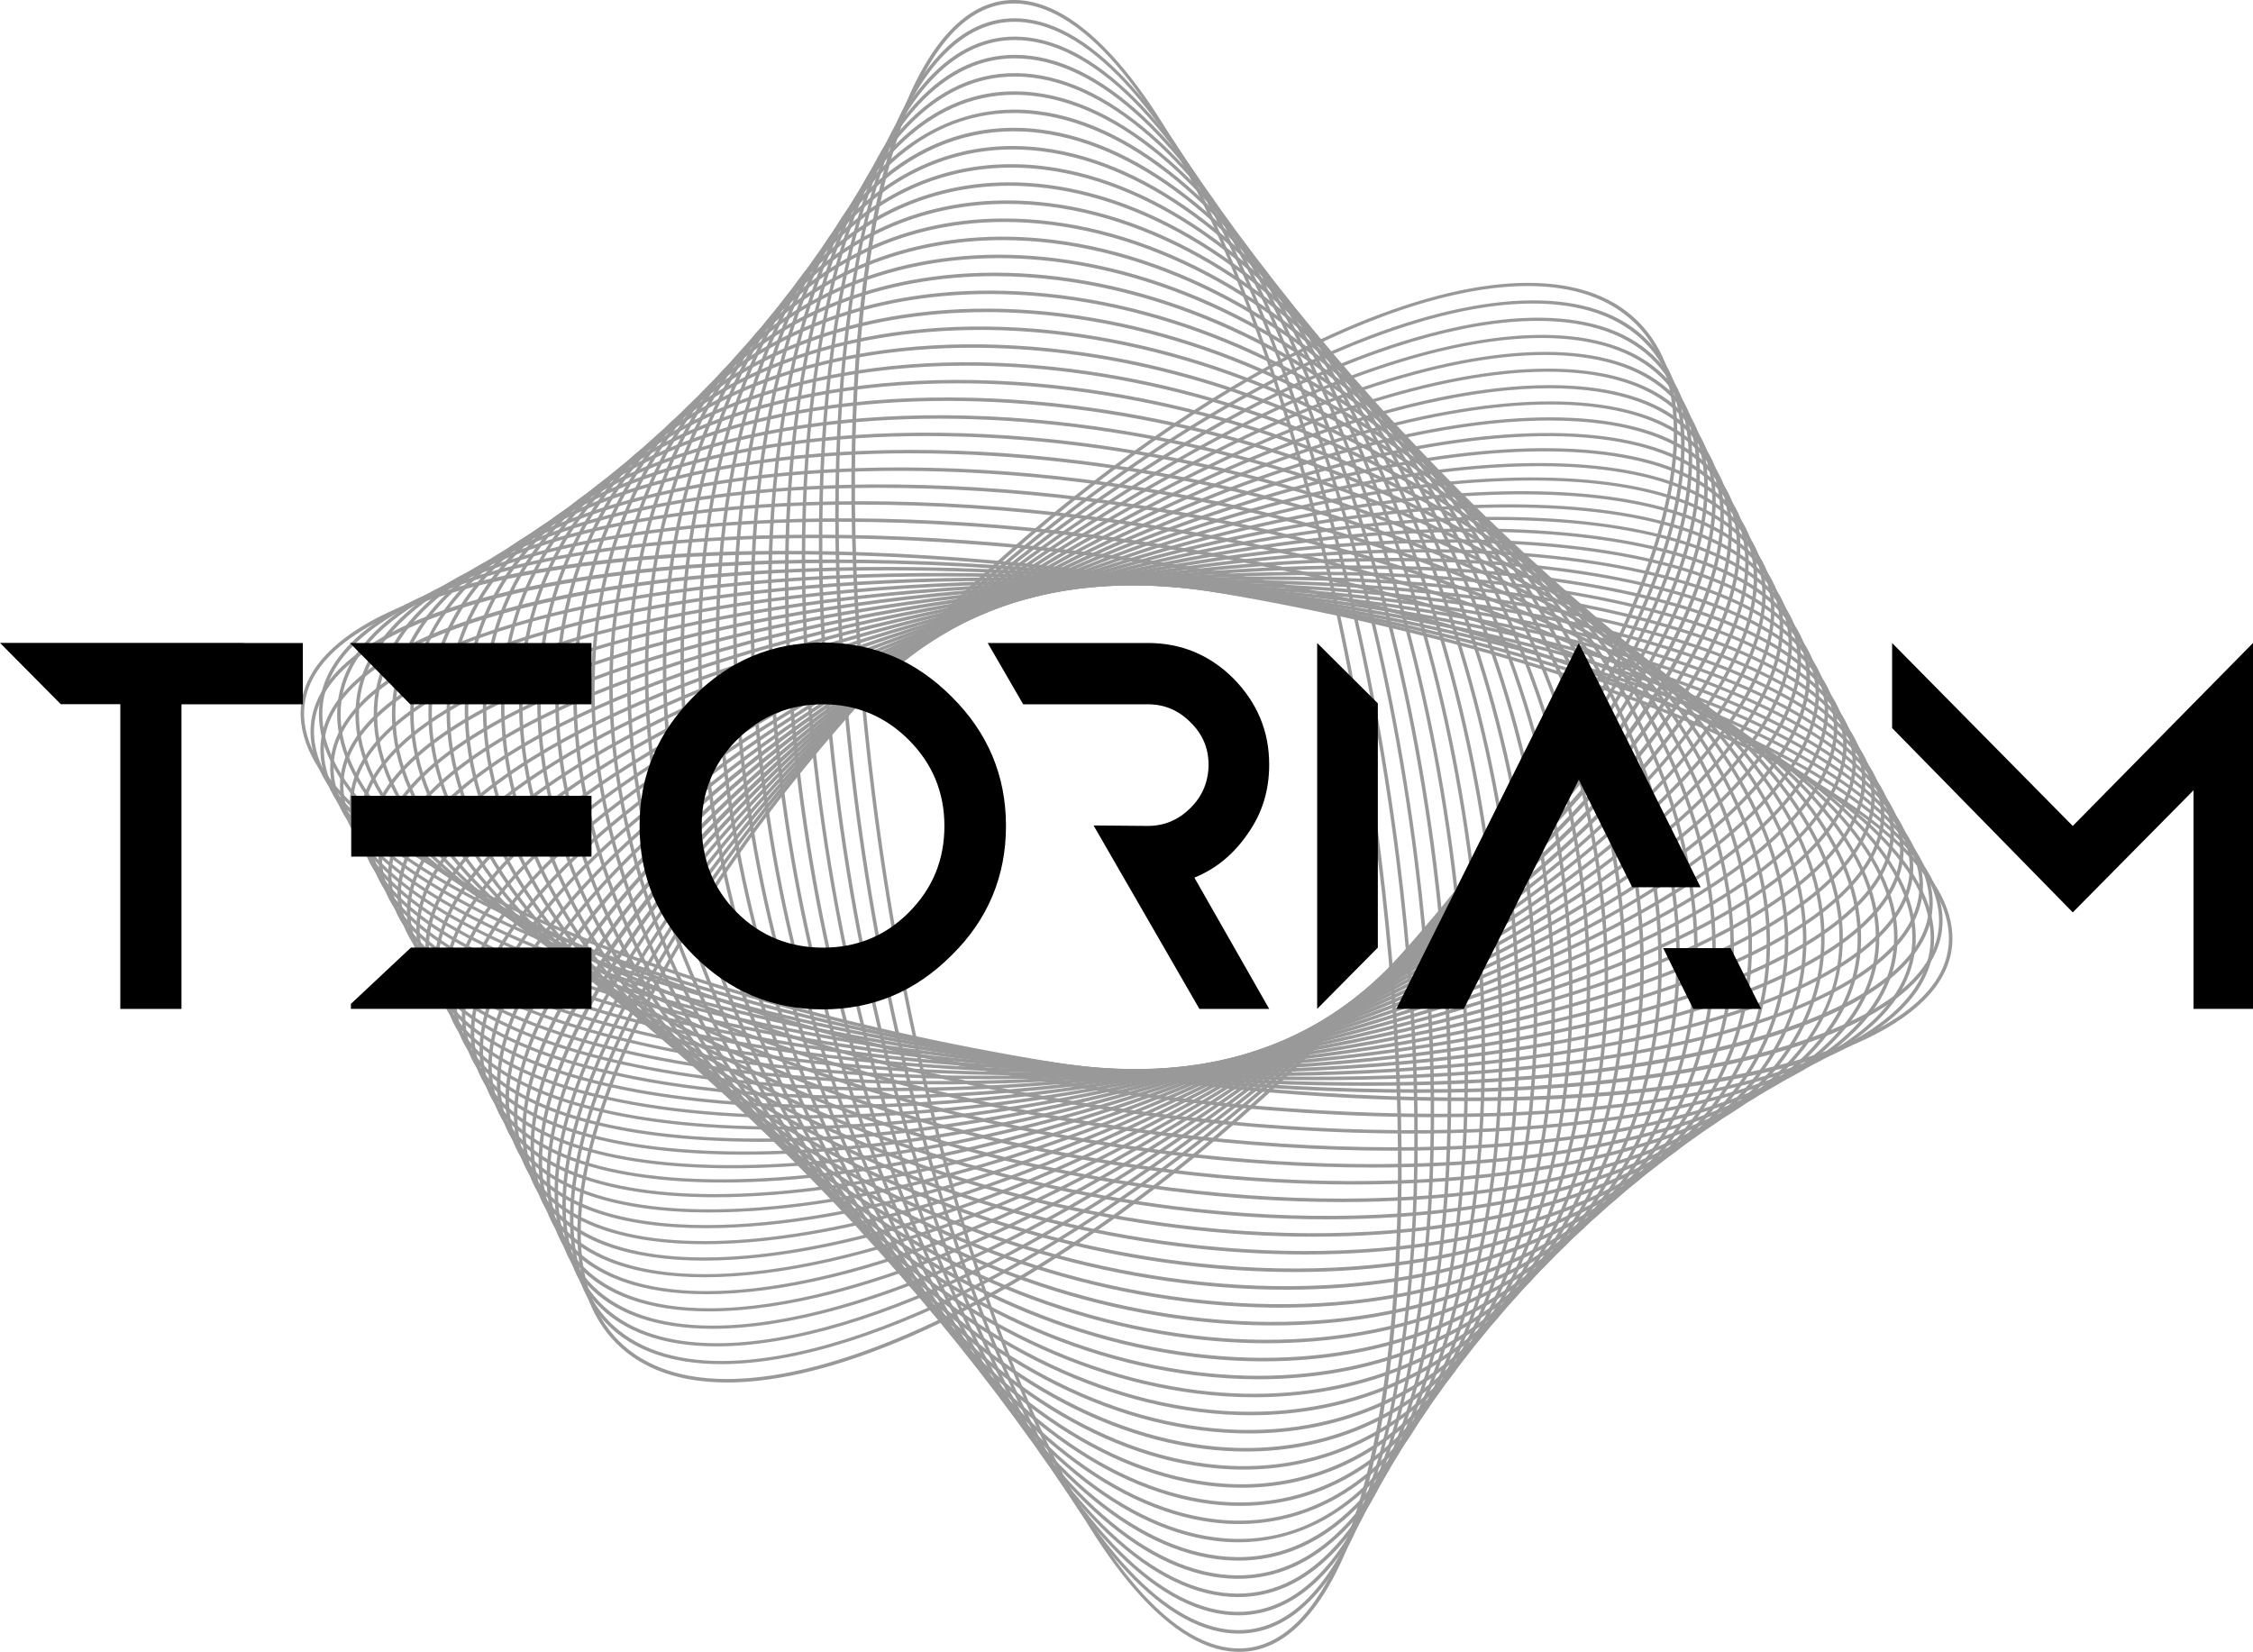 <svg xmlns="http://www.w3.org/2000/svg" id="Capa_2" data-name="Capa 2" viewBox="0 0 633.09 464.16"><defs><style>      .cls-1 {        fill: #000;        stroke-width: 0px;      }      .cls-2 {        opacity: .4;      }    </style></defs><g id="Capa_1-2" data-name="Capa 1"><g><g class="cls-2"><path class="cls-1" d="M204.31,388.45c-13.2,0-23.76-3.66-31.09-10.98-15.26-15.26-14.6-44.55,1.85-82.48,16.39-37.79,46.51-79.69,84.8-117.98l.35.34-.35-.34c79.15-79.16,169.07-118.04,200.46-86.66,15.26,15.26,14.6,44.55-1.85,82.48-16.39,37.79-46.51,79.69-84.8,117.98-38.3,38.3-80.2,68.41-117.98,84.81-19.71,8.55-37.1,12.84-51.39,12.84ZM429.27,80.37c-41.75,0-108.32,36.94-168.71,97.32-38.21,38.21-68.26,80-84.6,117.68-16.28,37.54-17.01,66.44-2.06,81.4,14.96,14.96,43.87,14.22,81.39-2.06,37.68-16.34,79.47-46.39,117.68-84.6,38.21-38.21,68.26-80,84.6-117.68,16.28-37.54,17.01-66.44,2.06-81.4-7.24-7.24-17.65-10.66-30.37-10.66Z"></path><path class="cls-1" d="M202.69,383.3c-13.71,0-24.83-3.68-32.33-11.45-7.07-7.32-10.49-17.7-10.18-30.85,1.02-42.95,40.76-107.53,101.24-164.53l.33.35-.33-.35c80.73-76.09,171.25-112.26,201.76-80.62,7.07,7.32,10.49,17.7,10.18,30.85-1.02,42.95-40.76,107.53-101.24,164.53-60.89,57.39-127.35,92.07-169.43,92.07ZM430.73,85.29c-41.72,0-107.91,34.65-168.65,91.89-60.3,56.83-99.91,121.14-100.93,163.84-.3,12.88,3.03,23.02,9.9,30.15,7.36,7.63,18.28,11.24,31.74,11.24,41.72,0,107.91-34.64,168.65-91.89,60.3-56.83,99.91-121.14,100.93-163.84.3-12.88-3.03-23.02-9.9-30.15-7.36-7.63-18.28-11.24-31.74-11.24Z"></path><path class="cls-1" d="M201.36,378.31c-14.55,0-26.23-3.88-33.86-12.08-6.87-7.38-10.03-17.68-9.41-30.61,2.03-42.29,43.19-104.97,104.87-159.69,82.3-73.02,173.39-106.48,203.06-74.58,6.87,7.38,10.03,17.68,9.41,30.61-2.03,42.29-43.19,104.97-104.87,159.69-61.14,54.25-127.15,86.66-169.2,86.66ZM432.05,90.16c-41.7,0-107.45,32.39-168.45,86.5-61.49,54.56-102.53,116.97-104.54,159.01-.61,12.66,2.47,22.72,9.15,29.9,7.48,8.04,18.96,11.85,33.25,11.85,41.7,0,107.45-32.39,168.45-86.5,61.49-54.56,102.53-116.97,104.54-159.01.61-12.66-2.47-22.72-9.15-29.9-7.48-8.04-18.96-11.85-33.25-11.85Z"></path><path class="cls-1" d="M200.21,373.37c-15.5,0-27.81-4.1-35.57-12.75-6.66-7.43-9.57-17.64-8.64-30.35,3.02-41.63,45.61-102.42,108.5-154.87,83.87-69.95,175.55-100.7,204.37-68.55,6.66,7.43,9.57,17.64,8.64,30.35-3.02,41.63-45.61,102.42-108.5,154.87-61.29,51.11-126.75,81.3-168.8,81.3ZM264.81,175.77l.31.37c-62.7,52.29-105.15,112.81-108.16,154.19-.9,12.44,1.92,22.41,8.4,29.63,28.46,31.77,119.53.98,203.01-68.65,62.7-52.29,105.15-112.81,108.16-154.19.9-12.44-1.92-22.41-8.4-29.63-28.46-31.77-119.54-.98-203.01,68.65l-.31-.37Z"></path><path class="cls-1" d="M199.24,368.48c-16.55,0-29.56-4.33-37.46-13.48-6.45-7.48-9.11-17.6-7.88-30.08,4.01-40.97,48.02-99.87,112.14-150.06,85.45-66.88,177.71-94.92,205.67-62.51,6.45,7.48,9.11,17.6,7.88,30.08-4.01,40.97-48.02,99.87-112.14,150.06-61.32,48-126.16,75.99-168.21,75.99ZM266.34,175.24l.3.38c-63.92,50.03-107.79,108.67-111.78,149.39-1.19,12.2,1.38,22.08,7.65,29.35,7.75,8.98,20.54,13.23,36.8,13.24,41.72,0,106.34-27.98,167.53-75.88,63.92-50.03,107.79-108.67,111.78-149.39,1.19-12.2-1.38-22.08-7.65-29.35-27.63-32.03-119.29-3.92-204.33,62.64l-.3-.38Z"></path><path class="cls-1" d="M198.49,363.65c-17.72,0-31.53-4.59-39.57-14.27-6.24-7.52-8.64-17.54-7.13-29.78,4.97-40.32,50.43-97.34,115.79-145.28,87.02-63.81,179.86-89.14,206.97-56.47,6.24,7.52,8.64,17.54,7.13,29.78-4.97,40.32-50.43,97.34-115.79,145.28-61.22,44.9-125.33,70.75-167.4,70.75ZM267.87,174.71l.29.39c-32.25,23.65-60.23,50-80.92,76.2-20.19,25.57-32.11,49.23-34.48,68.42-1.48,11.96.85,21.73,6.91,29.04,26.78,32.28,119.03,6.88,205.64-56.64,32.25-23.65,60.23-50,80.92-76.2,20.19-25.57,32.11-49.23,34.48-68.42,1.48-11.96-.85-21.73-6.91-29.04-26.78-32.28-119.03-6.88-205.64,56.64l-.29-.39Z"></path><path class="cls-1" d="M198,358.89c-19.05,0-33.75-4.87-41.93-15.13-6.03-7.56-8.17-17.48-6.38-29.47,5.93-39.67,52.81-94.82,119.45-140.51l.28.4-.28-.4c88.59-60.74,182.01-83.37,208.27-50.44,6.03,7.56,8.17,17.48,6.38,29.47-5.93,39.67-52.81,94.82-119.45,140.51-60.98,41.81-124.26,65.56-166.34,65.57ZM435.42,109.1c-41.77,0-104.86,23.75-165.74,65.49-65.4,44.84-113.23,101.04-119.03,139.85-1.75,11.71.33,21.38,6.18,28.72,25.95,32.54,118.78,9.83,206.96-50.63,65.4-44.84,113.23-101.04,119.03-139.85,1.75-11.71-.33-21.38-6.18-28.72-8.03-10.08-22.48-14.86-41.22-14.86Z"></path><path class="cls-1" d="M197.79,354.21c-20.54,0-36.26-5.17-44.59-16.06-5.81-7.6-7.71-17.4-5.64-29.14,3.3-18.74,16.47-41.36,38.07-65.4,22.08-24.56,51.48-48.89,85.04-70.36l.26.41-.26-.41c90.16-57.68,184.17-77.59,209.57-44.4,5.81,7.59,7.71,17.4,5.64,29.14-3.3,18.74-16.47,41.36-38.07,65.4-22.07,24.56-51.48,48.89-85.04,70.36-60.58,38.75-122.91,60.46-164.98,60.46ZM271.2,174.06c-66.65,42.64-115.95,96.93-122.67,135.11-2.02,11.46-.18,21.01,5.46,28.38,25.1,32.8,118.53,12.78,208.27-44.63,66.65-42.64,115.95-96.93,122.67-135.11,2.02-11.46.18-21.01-5.46-28.38-25.1-32.8-118.53-12.78-208.27,44.63h0Z"></path><path class="cls-1" d="M197.93,349.6c-22.23,0-39.09-5.51-47.58-17.08-5.59-7.62-7.25-17.31-4.91-28.79,3.75-18.43,17.49-40.45,39.76-63.67,22.74-23.72,52.84-47.01,87.02-67.36l.25.42-.25-.42c91.72-54.6,186.32-71.81,210.87-38.36,5.59,7.62,7.25,17.31,4.91,28.79-3.75,18.43-17.49,40.45-39.76,63.67-22.75,23.72-52.84,47.01-87.02,67.36-60.01,35.72-121.24,55.44-163.29,55.44ZM435.5,118.15c-41.77,0-102.86,19.72-162.79,55.4-67.93,40.44-118.7,92.83-126.33,130.38-2.27,11.2-.68,20.63,4.75,28.02,24.25,33.06,118.27,15.73,209.58-38.62,67.93-40.44,118.7-92.84,126.33-130.38,2.27-11.2.68-20.63-4.75-28.02-8.34-11.36-24.92-16.77-46.79-16.77Z"></path><path class="cls-1" d="M198.45,345.1c-24.14,0-42.31-5.88-50.96-18.19-5.37-7.65-6.78-17.21-4.2-28.43,4.18-18.13,18.51-39.55,41.44-61.94,23.42-22.87,54.2-45.13,89.03-64.37,93.3-51.54,188.48-66.03,212.17-32.32,5.37,7.65,6.78,17.21,4.2,28.43-4.18,18.13-18.51,39.55-41.44,61.94-23.42,22.87-54.2,45.13-89.03,64.37-59.23,32.72-119.24,50.51-161.21,50.51ZM274,172.6l.24.43c-69.23,38.24-121.47,88.74-129.99,125.67-2.52,10.94-1.16,20.24,4.05,27.65,8.49,12.09,26.38,17.86,50.13,17.87,41.72,0,101.59-17.8,160.77-50.48,69.23-38.24,121.47-88.74,129.99-125.67,2.52-10.94,1.16-20.24-4.05-27.65-23.41-33.32-118.02-18.68-210.9,32.62l-.24-.43Z"></path><path class="cls-1" d="M199.42,340.69c-26.3,0-45.97-6.29-54.79-19.41-5.15-7.67-6.33-17.1-3.49-28.06,9.47-36.57,63.39-85.44,134.17-121.6h0c94.87-48.46,190.63-60.26,213.47-26.29,5.15,7.67,6.33,17.1,3.49,28.06-9.47,36.57-63.39,85.44-134.17,121.6-58.25,29.76-116.85,45.69-158.68,45.69ZM275.53,172.07l.22.43c-70.55,36.04-124.27,84.66-133.67,120.97-2.76,10.67-1.63,19.84,3.36,27.27,22.57,33.58,117.77,21.64,212.22-26.61,70.55-36.04,124.27-84.66,133.67-120.97,2.76-10.67,1.63-19.84-3.36-27.27-22.57-33.57-117.77-21.64-212.22,26.61l-.22-.43Z"></path><path class="cls-1" d="M200.9,336.41c-28.75,0-50.15-6.75-59.13-20.74-4.93-7.68-5.87-16.99-2.81-27.67,10.34-35.97,65.75-82.95,137.88-116.9,96.44-45.4,192.79-54.48,214.76-20.25,4.93,7.68,5.87,16.99,2.81,27.67-10.34,35.97-65.75,82.95-137.88,116.9-57.03,26.85-114.03,40.99-155.63,40.99ZM277.06,171.54l.21.44c-71.89,33.84-127.09,80.57-137.36,116.29-2.99,10.4-2.09,19.44,2.69,26.87,21.73,33.83,117.52,24.59,213.53-20.61,71.89-33.84,127.09-80.57,137.36-116.29,2.99-10.4,2.09-19.44-2.69-26.87-21.72-33.83-117.51-24.59-213.53,20.61l-.21-.44Z"></path><path class="cls-1" d="M202.99,332.27c-31.54,0-54.92-7.27-64.08-22.21-4.71-7.69-5.42-16.86-2.13-27.27,11.2-35.38,68.11-80.47,141.61-112.21,98.01-42.33,194.93-48.7,216.06-14.21,4.71,7.69,5.42,16.86,2.13,27.27-11.2,35.38-68.11,80.47-141.61,112.21-55.54,23.99-110.74,36.43-151.99,36.43ZM430.51,135.02c-41.06,0-96.19,12.45-151.73,36.44-73.25,31.64-129.94,76.49-141.07,111.61-3.21,10.13-2.52,19.03,2.03,26.47,20.88,34.09,117.26,27.54,214.85-14.6,73.25-31.64,129.94-76.49,141.07-111.61,3.21-10.13,2.52-19.03-2.03-26.47-9-14.69-32.03-21.84-63.12-21.84Z"></path><path class="cls-1" d="M205.75,328.27c-34.7,0-60.37-7.85-69.7-23.84-4.49-7.69-4.98-16.73-1.47-26.87,12.06-34.8,70.47-78.01,145.36-107.53l.18.45-.18-.45c99.58-39.26,197.09-42.93,217.36-8.18,4.49,7.69,4.98,16.73,1.47,26.87-12.06,34.79-70.47,78.01-145.35,107.53-53.76,21.2-106.94,32.02-147.66,32.02ZM427.76,138.9c-40.57,0-93.69,10.83-147.46,32.04-74.64,29.42-132.82,72.4-144.79,106.94-3.41,9.86-2.95,18.62,1.39,26.06,20.04,34.35,117.01,30.49,216.16-8.59,74.63-29.43,132.82-72.4,144.79-106.94,3.41-9.86,2.95-18.62-1.39-26.06-9.17-15.72-34.47-23.44-68.7-23.44Z"></path><path class="cls-1" d="M209.31,324.45c-38.3,0-66.61-8.52-76.11-25.64-4.26-7.69-4.54-16.59-.83-26.46,12.9-34.22,72.82-75.56,149.11-102.86h0c101.15-36.19,199.24-37.15,218.66-2.14,4.26,7.69,4.54,16.59.83,26.46-12.9,34.22-72.82,75.56-149.11,102.86-51.67,18.49-102.56,27.78-142.55,27.78ZM281.81,170.41h0c-76.04,27.21-135.73,68.31-148.53,102.28-3.61,9.59-3.35,18.21.77,25.64,19.21,34.61,116.76,33.45,217.48-2.59,76.04-27.21,135.73-68.31,148.53-102.28,3.61-9.59,3.35-18.21-.77-25.64-19.2-34.61-116.77-33.44-217.48,2.59Z"></path><path class="cls-1" d="M213.74,320.83c-42.36,0-73.73-9.27-83.4-27.63-4.05-7.68-4.11-16.45-.2-26.04,13.73-33.67,75.17-73.12,152.89-98.19h0c102.72-33.12,201.39-31.38,219.96,3.89,4.05,7.68,4.11,16.45.2,26.04-13.73,33.67-75.17,73.12-152.89,98.19-49.24,15.88-97.56,23.74-136.56,23.74ZM283.33,169.89c-77.47,24.98-138.67,64.21-152.29,97.62-3.8,9.32-3.75,17.8.16,25.22,18.35,34.87,116.51,36.4,218.8,3.42,77.47-24.98,138.67-64.21,152.29-97.63,3.8-9.32,3.75-17.8-.16-25.22-18.36-34.87-116.51-36.4-218.8-3.42h0Z"></path><path class="cls-1" d="M219.16,317.42c-46.94,0-81.85-10.14-91.68-29.85-3.83-7.67-3.69-16.3.41-25.63,14.54-33.12,77.52-70.7,156.69-93.52h0c104.28-30.05,203.54-25.6,221.26,9.93,3.83,7.67,3.69,16.3-.41,25.63-14.54,33.12-77.51,70.7-156.68,93.52-46.44,13.38-91.89,19.92-129.58,19.92ZM414.42,149.42c-37.62,0-83.08,6.55-129.58,19.95-78.91,22.74-141.63,60.1-156.07,92.97-3.98,9.05-4.12,17.39-.43,24.8,17.52,35.13,116.26,39.35,220.11,9.42,78.91-22.74,141.63-60.1,156.06-92.97,3.98-9.05,4.12-17.39.43-24.8-9.68-19.4-44.13-29.38-90.54-29.38Z"></path><path class="cls-1" d="M225.67,314.26c-52.09,0-91.08-11.15-101.05-32.31-3.61-7.66-3.27-16.14,1-25.21,15.36-32.58,79.86-68.29,160.5-88.85l.12.47-.12-.47c105.86-26.99,205.69-19.82,222.55,15.96,3.61,7.66,3.27,16.14-1,25.21-15.36,32.58-79.86,68.29-160.5,88.85-43.26,11.03-85.51,16.35-121.51,16.35ZM407.93,152.46c-35.95,0-78.24,5.34-121.56,16.38-80.38,20.49-144.62,55.98-159.86,88.32-4.14,8.79-4.48,16.99-1,24.38,16.68,35.38,116.01,42.31,221.43,15.43,80.38-20.49,144.62-55.98,159.86-88.32,4.14-8.79,4.48-16.99,1-24.38-9.82-20.84-48.33-31.81-99.87-31.81Z"></path><path class="cls-1" d="M233.36,311.38c-57.84,0-101.5-12.32-111.6-35.05-3.4-7.65-2.87-15.99,1.57-24.79,16.16-32.06,82.2-65.89,164.33-84.17l.11.48-.11-.48c107.43-23.92,207.84-14.05,223.85,22,3.4,7.65,2.87,15.99-1.57,24.79-16.16,32.06-82.2,65.89-164.33,84.17-39.67,8.83-78.4,13.06-112.26,13.06ZM400.24,155.23c-33.85,0-72.61,4.23-112.36,13.08-81.86,18.22-147.63,51.84-163.67,83.66-4.3,8.53-4.82,16.59-1.55,23.96,15.83,35.64,115.76,45.26,222.75,21.44,81.86-18.22,147.63-51.84,163.67-83.66,4.3-8.53,4.82-16.59,1.55-23.96-9.95-22.4-53.12-34.52-110.38-34.52Z"></path><path class="cls-1" d="M242.3,308.81c-64.18,0-113.19-13.68-123.39-38.1-3.18-7.63-2.47-15.83,2.13-24.38,16.96-31.55,84.54-63.5,168.17-79.5,108.99-20.85,209.99-8.27,225.15,28.03,3.18,7.63,2.47,15.83-2.13,24.38-16.96,31.55-84.54,63.5-168.17,79.5-35.68,6.83-70.52,10.07-101.76,10.07ZM289.3,167.31l.09.48c-83.35,15.94-150.67,47.69-167.5,79-4.45,8.28-5.15,16.2-2.09,23.54,14.98,35.9,115.5,48.21,224.07,27.45,83.36-15.94,150.67-47.69,167.5-79,4.45-8.28,5.15-16.2,2.09-23.54-14.99-35.9-115.5-48.21-224.07-27.45l-.09-.48Z"></path><path class="cls-1" d="M252.51,306.57c-71.11,0-126.2-15.27-136.46-41.48-2.97-7.6-2.08-15.67,2.67-23.97,17.75-31.06,86.89-61.12,172.03-74.82,110.56-17.78,212.14-2.5,226.45,34.06,2.97,7.6,2.08,15.67-2.67,23.97-17.75,31.06-86.89,61.12-172.03,74.82-31.3,5.03-61.9,7.42-89.99,7.42ZM381.07,159.83c-28.12,0-58.77,2.39-90.16,7.44-84.87,13.65-153.73,43.52-171.34,74.34-4.59,8.03-5.47,15.81-2.61,23.13,14.14,36.16,115.25,51.17,225.38,33.46,84.87-13.65,153.73-43.52,171.34-74.34,4.59-8.03,5.47-15.81,2.61-23.13-10.11-25.85-64.68-40.89-135.22-40.89Z"></path><path class="cls-1" d="M263.98,304.7c-78.6,0-140.52-17.13-150.79-45.23-2.77-7.58-1.7-15.51,3.19-23.56,18.54-30.57,89.23-58.76,175.91-70.13l.06.48-.06-.48c112.14-14.71,214.3,3.27,227.74,40.1,2.77,7.58,1.7,15.51-3.19,23.56-18.54,30.57-89.23,58.76-175.91,70.13-26.56,3.48-52.56,5.13-76.96,5.14ZM369.57,161.59c-24.44,0-50.5,1.65-77.14,5.15-86.41,11.34-156.81,39.34-175.21,69.67-4.72,7.79-5.77,15.44-3.11,22.72,13.3,36.42,115,54.12,226.7,39.46,86.41-11.34,156.81-39.34,175.21-69.67,4.72-7.79,5.77-15.44,3.11-22.72-10.13-27.73-71.52-44.61-149.56-44.61Z"></path><path class="cls-1" d="M276.67,303.22c-86.58,0-156.11-19.3-166.33-49.37-2.56-7.55-1.32-15.35,3.7-23.17,19.32-30.1,91.58-56.4,179.81-65.44l.05.49-.05-.49c113.71-11.65,216.44,9.05,229.04,46.13,2.56,7.55,1.32,15.35-3.7,23.17-19.32,30.1-91.58,56.4-179.81,65.44-21.47,2.2-42.55,3.25-62.71,3.25ZM356.83,162.96c-20.21,0-41.34,1.05-62.89,3.26-87.95,9.01-159.92,35.13-179.09,64.99-4.85,7.56-6.06,15.07-3.6,22.33,12.46,36.68,114.74,57.08,228.02,45.47,87.95-9.01,159.92-35.13,179.09-64.99,4.85-7.56,6.06-15.07,3.6-22.33-10.09-29.7-79.1-48.73-165.13-48.73Z"></path><path class="cls-1" d="M290.45,302.16c-94.98,0-172.87-21.81-182.97-53.93-2.37-7.52-.96-15.19,4.19-22.78,20.11-29.65,93.93-54.05,183.71-60.73l.04.49-.04-.49c115.25-8.58,218.59,14.82,230.34,52.16,2.37,7.52.96,15.19-4.19,22.78-20.11,29.65-93.93,54.05-183.71,60.73-16.09,1.2-31.96,1.77-47.37,1.77ZM342.98,163.91c-15.46,0-31.37.58-47.52,1.78-89.5,6.66-163.03,30.9-182.98,60.31-4.97,7.33-6.34,14.71-4.07,21.94,11.62,36.93,114.48,60.03,229.34,51.48,89.5-6.66,163.03-30.9,182.98-60.31,4.97-7.33,6.34-14.71,4.07-21.94-9.98-31.74-87.36-53.26-181.82-53.26Z"></path><path class="cls-1" d="M305.19,301.53c-103.66,0-190.64-24.7-200.56-58.93-2.17-7.49-.6-15.03,4.67-22.4,20.88-29.2,96.29-51.71,187.63-56.02,116.85-5.51,220.74,20.59,231.64,58.19,2.17,7.49.6,15.03-4.67,22.4-20.88,29.2-96.29,51.71-187.63,56.02-10.48.49-20.87.73-31.08.73ZM296.96,164.67l.02.49c-91.07,4.3-166.17,26.65-186.89,55.62-5.09,7.11-6.61,14.37-4.52,21.56,10.77,37.19,114.24,62.98,230.65,57.49,91.07-4.3,166.17-26.65,186.89-55.62,5.09-7.11,6.61-14.37,4.52-21.56-10.77-37.19-114.2-62.98-230.65-57.49l-.02-.49Z"></path><path class="cls-1" d="M320.69,301.36c-112.54,0-209.28-28.01-218.91-64.37-1.98-7.46-.25-14.88,5.14-22.03,21.66-28.76,98.65-49.38,191.57-51.3,118.39-2.44,222.9,26.37,232.93,64.23,1.98,7.46.25,14.88-5.14,22.03-21.66,28.76-98.65,49.38-191.57,51.3-4.69.1-9.38.14-14.02.14ZM298.49,164.14v.49c-92.63,1.91-169.31,22.37-190.8,50.91-5.2,6.9-6.87,14.03-4.97,21.19,9.93,37.45,113.95,65.94,231.97,63.5,92.63-1.91,169.31-22.37,190.81-50.91,5.2-6.9,6.87-14.03,4.97-21.19-9.93-37.45-113.97-65.94-231.97-63.5v-.49Z"></path><path class="cls-1" d="M336.77,301.63c-1.21,0-2.41,0-3.62,0-119.97-.62-225.05-32.14-234.23-70.26-1.79-7.43.09-14.73,5.59-21.67,22.16-27.98,99.02-46.57,191.89-46.57,1.21,0,2.41,0,3.62,0,119.97.62,225.05,32.14,234.23,70.26,1.79,7.43-.09,14.73-5.59,21.67-22.16,27.98-99.02,46.57-191.89,46.57ZM296.39,164.09c-92.6,0-169.14,18.45-191.12,46.2-5.3,6.7-7.12,13.71-5.41,20.84,9.08,37.71,113.74,68.89,233.29,69.51,1.21,0,2.42,0,3.62,0,92.6,0,169.14-18.45,191.12-46.2,5.3-6.7,7.12-13.71,5.41-20.84-9.08-37.71-113.74-68.89-233.29-69.51-1.21,0-2.42,0-3.62,0Z"></path><path class="cls-1" d="M352.97,302.36c-7.03,0-14.15-.11-21.38-.33-121.54-3.69-227.2-37.91-235.53-76.29-1.61-7.4.42-14.58,6.03-21.32,23.22-27.93,103.37-44.74,199.47-41.82,121.54,3.69,227.2,37.91,235.53,76.29,1.61,7.4-.42,14.58-6.03,21.32-21.48,25.83-91.66,42.15-178.09,42.15ZM280.12,163.25c-86.12,0-155.97,16.18-177.28,41.8-5.41,6.5-7.37,13.4-5.83,20.49,8.24,37.97,113.48,71.85,234.6,75.52,95.82,2.91,175.65-13.76,198.69-41.47,5.41-6.5,7.37-13.4,5.83-20.49-8.24-37.97-113.48-71.85-234.6-75.52-7.23-.22-14.38-.33-21.41-.33Z"></path><path class="cls-1" d="M368.83,303.52c-12.57,0-25.53-.35-38.8-1.08-123.11-6.75-229.35-43.68-236.82-82.32-1.43-7.37.75-14.43,6.46-20.99,24.01-27.53,105.77-42.42,203.44-37.06,123.11,6.75,229.34,43.68,236.82,82.32,1.43,7.37-.75,14.43-6.46,20.99-20.75,23.79-84.63,38.14-164.64,38.14ZM264.2,161.96c-79.69,0-143.22,14.22-163.8,37.81-5.51,6.31-7.61,13.1-6.24,20.16,7.4,38.23,113.23,74.8,235.92,81.53,97.41,5.34,178.83-9.42,202.65-36.73,5.51-6.31,7.61-13.1,6.24-20.16-7.4-38.23-113.23-74.8-235.92-81.53-13.28-.73-26.27-1.08-38.85-1.08Z"></path><path class="cls-1" d="M384.14,305.1c-17.75,0-36.4-.73-55.66-2.25-124.67-9.82-231.5-49.46-238.12-88.35-1.25-7.34,1.06-14.29,6.88-20.66,24.8-27.14,108.16-40.11,207.41-32.29,124.67,9.82,231.5,49.45,238.12,88.35,1.25,7.34-1.06,14.29-6.88,20.66-19.98,21.87-78.02,34.54-151.75,34.54ZM249.19,160.27c-27.94,0-53.96,1.84-76.93,5.5-36.27,5.78-62.66,15.98-74.3,28.72-5.61,6.13-7.84,12.81-6.64,19.84,6.56,38.48,112.98,77.76,237.24,87.54,48.96,3.86,94.72,2.73,132.31-3.26,36.27-5.78,62.66-15.98,74.3-28.72,5.61-6.13,7.84-12.81,6.64-19.84-6.56-38.48-112.98-77.76-237.24-87.54-19.04-1.5-37.6-2.25-55.38-2.25Z"></path><path class="cls-1" d="M398.72,307.07c-22.5,0-46.65-1.24-71.8-3.81-126.24-12.89-233.65-55.23-239.42-94.38-1.08-7.31,1.38-14.16,7.3-20.35,25.58-26.75,110.53-37.81,211.4-27.51,126.24,12.89,233.65,55.23,239.42,94.38,1.08,7.31-1.38,14.16-7.3,20.35-19.21,20.08-71.87,31.32-139.6,31.32ZM234.86,158.2c-22.77,0-44.1,1.29-63.37,3.86-37,4.94-63.99,14.58-75.99,27.14-5.7,5.96-8.07,12.53-7.03,19.53,5.71,38.74,112.73,80.71,238.55,93.55,49.72,5.08,96.26,5.05,134.6-.07,37-4.94,63.99-14.58,75.99-27.14,5.7-5.96,8.07-12.53,7.03-19.53-5.71-38.74-112.73-80.71-238.55-93.55-24.73-2.52-48.69-3.79-71.23-3.79Z"></path><path class="cls-1" d="M412.46,309.39c-26.78,0-56.21-1.86-87.09-5.72-127.81-15.95-235.8-61-240.72-100.41-.91-7.29,1.68-14.03,7.7-20.05,26.38-26.38,112.94-35.51,215.39-22.72,127.81,15.95,235.8,61,240.72,100.41.91,7.28-1.68,14.03-7.7,20.05-18.43,18.42-66.23,28.44-128.29,28.44ZM221.34,155.78c-17.98,0-34.96.85-50.62,2.55-37.72,4.11-65.32,13.19-77.69,25.56-5.79,5.79-8.29,12.27-7.42,19.24,4.87,39,112.47,83.67,239.87,99.57,50.47,6.3,97.8,7.38,136.89,3.12,37.72-4.11,65.32-13.19,77.69-25.56,5.79-5.79,8.29-12.27,7.42-19.24-4.87-39-112.48-83.67-239.87-99.57-30.25-3.78-59.38-5.68-86.27-5.68Z"></path><path class="cls-1" d="M404.07,313.92c-24.31,0-50.64-1.65-78.06-5.08-124.96-15.6-230.92-62.67-236.19-104.94-1.06-8.5,1.93-16.35,8.9-23.32,27.27-27.27,111-37.42,208.37-25.27,124.96,15.6,230.92,62.67,236.19,104.94,1.06,8.5-1.93,16.35-8.9,23.32-19.59,19.59-68.32,30.34-130.31,30.34ZM228.88,151.21c-61.65,0-110.06,10.66-129.47,30.07-6.74,6.74-9.65,14.32-8.63,22.5,5.22,41.85,110.8,88.55,235.34,104.09,97.08,12.12,180.49,2.07,207.56-24.99,6.74-6.74,9.65-14.32,8.63-22.5-5.22-41.85-110.8-88.55-235.34-104.09-27.44-3.42-53.79-5.08-78.08-5.08Z"></path><path class="cls-1" d="M396.62,318.52c-22.02,0-45.59-1.47-69.97-4.51-122.11-15.24-226.03-64.35-231.67-109.46-1.23-9.84,2.2-18.88,10.19-26.87,28-28,108.88-39.06,201.26-27.53,122.11,15.24,226.03,64.35,231.66,109.46,1.23,9.84-2.2,18.88-10.19,26.87-20.61,20.61-69.88,32.04-131.29,32.04ZM236.35,146.6c-61.1,0-110.05,11.33-130.49,31.77-7.77,7.77-11.1,16.53-9.91,26.06,5.58,44.7,109.13,93.43,230.82,108.62,92.11,11.5,172.66.54,200.45-27.25,7.77-7.77,11.1-16.53,9.91-26.06-5.58-44.7-109.12-93.43-230.82-108.62-24.39-3.04-47.97-4.51-69.97-4.51Z"></path><path class="cls-1" d="M391.51,323.33c-20.23,0-41.81-1.35-64.21-4.15-119.26-14.88-221.15-66.02-227.14-113.99-1.41-11.3,2.48-21.63,11.56-30.71,29.02-29.02,105.2-40.6,194.08-29.5,119.26,14.88,221.15,66.02,227.14,113.99,1.41,11.3-2.48,21.63-11.56,30.71-21.71,21.7-69.81,33.65-129.87,33.65ZM241.49,141.79c-59.75,0-107.55,11.85-129.08,33.38-8.86,8.86-12.65,18.92-11.28,29.9,5.94,47.56,107.45,98.31,226.29,113.14,88.59,11.06,164.45-.41,193.27-29.23,8.86-8.86,12.65-18.92,11.28-29.9-5.94-47.56-107.45-98.31-226.29-113.14-22.39-2.79-43.97-4.15-64.18-4.15Z"></path><path class="cls-1" d="M385.6,328.06c-18.32,0-37.68-1.21-57.66-3.7-116.41-14.53-216.27-67.69-222.61-118.52-1.61-12.89,2.77-24.61,13.01-34.85,29.43-29.43,102.75-41.67,186.81-31.18,116.41,14.53,216.27,67.7,222.61,118.52,1.61,12.89-2.77,24.61-13.01,34.85-22.44,22.44-70.39,34.89-129.15,34.89ZM247.42,137.07c-58.47,0-106.13,12.34-128.39,34.61-10.02,10.02-14.3,21.47-12.73,34.04,6.29,50.41,105.77,103.19,221.76,117.67,83.77,10.46,156.77-1.68,186-30.9,10.02-10.02,14.3-21.47,12.73-34.04-6.29-50.41-105.77-103.19-221.76-117.67-19.96-2.49-39.32-3.7-57.61-3.7Z"></path><path class="cls-1" d="M380.36,332.83c-16.57,0-33.94-1.08-51.77-3.3-113.55-14.17-211.39-69.37-218.09-123.04-1.82-14.61,3.06-27.82,14.53-39.28,29.69-29.69,100.14-42.47,179.48-32.57,113.56,14.17,211.39,69.37,218.09,123.04,1.82,14.61-3.06,27.82-14.52,39.28-23.02,23.02-70.54,35.87-127.71,35.87ZM252.67,132.3c-56.88,0-104.11,12.75-126.95,35.59-11.24,11.24-16.03,24.18-14.25,38.47,6.65,53.26,104.1,108.07,217.24,122.2,79.04,9.87,149.19-2.81,178.67-32.29,11.24-11.24,16.03-24.18,14.25-38.47-6.65-53.26-104.1-108.07-217.24-122.2-17.81-2.22-35.17-3.3-51.72-3.3Z"></path><path class="cls-1" d="M376.99,337.76c-15.28,0-31.28-1-47.75-3.06-110.7-13.82-206.51-71.04-213.56-127.57-2.03-16.23,3.54-31.45,16.1-44.01,30.24-30.24,96.19-43.13,172.09-33.66,110.7,13.82,206.51,71.04,213.56,127.57,2.03,16.23-3.54,31.45-16.1,44.01-23.67,23.67-69.24,36.72-124.33,36.72ZM256.06,127.37c-54.81,0-100.1,12.94-123.59,36.44-12.52,12.51-17.84,27.05-15.82,43.2,7.01,56.11,102.43,112.96,212.71,126.72,75.62,9.44,141.25-3.35,171.28-33.38,12.52-12.51,17.84-27.05,15.82-43.2-7.01-56.11-102.43-112.96-212.71-126.72-16.45-2.05-32.44-3.05-47.68-3.05Z"></path><path class="cls-1" d="M372.81,342.61c-13.81,0-28.19-.9-42.93-2.74-107.85-13.46-201.62-72.72-209.03-132.09-2.27-18.2,3.86-35.16,17.72-49.02,30.17-30.17,93.26-43.37,164.65-34.46,107.85,13.46,201.62,72.72,209.03,132.09,2.27,18.2-3.86,35.16-17.72,49.02-23.94,23.94-68.62,37.2-121.72,37.2ZM260.25,122.53c-52.83,0-97.23,13.15-120.99,36.92-13.65,13.65-19.68,30.32-17.45,48.21,7.36,58.96,100.75,117.84,208.19,131.25,71.1,8.87,133.88-4.23,163.84-34.19,13.65-13.65,19.68-30.32,17.45-48.21-7.36-58.96-100.75-117.84-208.19-131.25-14.71-1.84-29.07-2.73-42.85-2.73Z"></path><path class="cls-1" d="M369.11,347.49c-12.48,0-25.4-.8-38.58-2.45-105-13.1-196.74-74.39-204.51-136.62-2.54-20.32,4.16-39.1,19.38-54.32,29.94-29.94,90.16-43.35,157.17-34.98,105,13.11,196.74,74.39,204.51,136.62,2.54,20.32-4.16,39.1-19.38,54.32-24.05,24.05-67.64,37.43-118.59,37.43ZM263.96,117.64c-50.68,0-94,13.28-117.87,37.15-14.99,14.99-21.6,33.5-19.1,53.51,7.72,61.81,99.08,122.72,203.66,135.77,66.73,8.33,126.63-4.97,156.37-34.71,14.99-14.99,21.6-33.5,19.1-53.51-7.71-61.81-99.08-122.72-203.66-135.77-13.15-1.64-26.05-2.44-38.49-2.44Z"></path><path class="cls-1" d="M366.88,352.49c-11.53,0-23.47-.75-35.71-2.27-102.15-12.75-191.86-76.07-199.98-141.15-2.82-22.59,4.46-43.3,21.06-59.89,30.01-30.01,85.98-43.18,149.68-35.23,102.15,12.75,191.86,76.07,199.98,141.15,2.82,22.59-4.46,43.3-21.06,59.89-24.25,24.25-65.44,37.5-113.97,37.5ZM266.2,112.65c-48.27,0-89.19,13.15-113.26,37.22-16.37,16.37-23.56,36.8-20.78,59.08,8.07,64.66,97.4,127.6,199.14,140.3,63.43,7.92,119.07-5.15,148.87-34.95,16.37-16.37,23.56-36.8,20.78-59.08-8.07-64.66-97.4-127.6-199.14-140.3-12.2-1.52-24.12-2.27-35.61-2.27Z"></path><path class="cls-1" d="M363.92,357.42c-10.42,0-21.15-.67-32.11-2.04-99.3-12.39-186.98-77.74-195.46-145.67-3.12-25,4.74-47.73,22.73-65.72,29.48-29.48,82.64-42.64,142.18-35.21,99.3,12.39,186.98,77.74,195.46,145.67,3.12,25-4.74,47.73-22.73,65.72-24.06,24.06-63.88,37.25-110.08,37.25ZM269.15,107.71c-45.93,0-85.49,13.09-109.37,36.96-17.77,17.77-25.54,40.22-22.46,64.91,8.43,67.52,95.73,132.48,194.61,144.82,59.25,7.39,112.11-5.66,141.37-34.93,17.77-17.77,25.54-40.22,22.46-64.91-8.43-67.52-95.73-132.48-194.61-144.82-10.92-1.36-21.63-2.03-32-2.03Z"></path><path class="cls-1" d="M361.32,362.38c-9.4,0-19.04-.6-28.86-1.82-96.45-12.04-182.1-79.42-190.93-150.2-3.44-27.58,5-52.41,24.4-71.81,28.81-28.81,79.17-41.87,134.7-34.94,96.45,12.04,182.1,79.42,190.93,150.2,3.44,27.58-4.99,52.41-24.4,71.81-23.72,23.72-62.05,36.77-105.85,36.77ZM271.76,102.75c-43.54,0-81.61,12.94-105.15,36.48-19.18,19.18-27.53,43.73-24.12,71,8.78,70.37,94.05,137.37,190.08,149.35,55.24,6.89,105.3-6.06,133.9-34.66,19.18-19.18,27.52-43.73,24.12-71-8.78-70.37-94.05-137.37-190.08-149.35-9.78-1.22-19.39-1.82-28.75-1.82Z"></path><path class="cls-1" d="M359.86,367.43c-8.69,0-17.63-.56-26.75-1.7-93.59-11.68-177.22-81.09-186.41-154.72-3.78-30.31,5.22-57.32,26.02-78.13,28.43-28.43,74.83-40.98,127.26-34.44,93.59,11.68,177.22,81.09,186.41,154.72,3.78,30.31-5.22,57.33-26.03,78.13-23.48,23.48-59.23,36.14-100.51,36.14ZM273.23,97.71c-41.02,0-76.52,12.55-99.82,35.85-20.59,20.59-29.49,47.32-25.74,77.32,9.14,73.22,92.38,142.25,185.56,153.88,52.15,6.51,98.24-5.94,126.45-34.16,20.59-20.59,29.49-47.32,25.75-77.32-9.14-73.22-92.38-142.25-185.56-153.88-9.08-1.13-17.99-1.69-26.64-1.69Z"></path><path class="cls-1" d="M357.79,372.42c-7.84,0-15.87-.5-24.04-1.52-90.74-11.33-172.33-82.76-181.88-159.25-4.09-32.72,5.71-62.79,27.59-84.67,27.5-27.5,71.2-39.79,119.88-33.72,90.74,11.33,172.33,82.76,181.88,159.25,4.08,32.73-5.71,62.8-27.59,84.67-22.88,22.88-56.99,35.24-95.84,35.24ZM275.3,92.71c-38.6,0-72.45,12.25-95.15,34.95-21.66,21.66-31.36,51.44-27.31,83.86,9.49,76.07,90.7,147.13,181.03,158.4,48.38,6.04,91.78-6.15,119.07-33.44,21.66-21.66,31.36-51.44,27.31-83.86-9.49-76.07-90.7-147.13-181.03-158.4-8.13-1.01-16.13-1.52-23.92-1.52Z"></path><path class="cls-1" d="M355.98,377.43c-7.06,0-14.27-.45-21.59-1.36-87.89-10.97-167.45-84.44-177.35-163.78-4.46-35.74,5.87-68.2,29.07-91.41,26.47-26.47,67.5-38.42,112.58-32.8,87.89,10.97,167.45,84.44,177.36,163.78,4.46,35.74-5.87,68.2-29.07,91.41-22.17,22.17-54.57,34.16-90.99,34.16ZM277.11,87.7c-36.17,0-68.31,11.88-90.3,33.87-22.99,22.99-33.22,55.17-28.8,90.6,9.85,78.92,89.03,152.01,176.51,162.93,44.79,5.59,85.52-6.26,111.77-32.52,22.99-22.99,33.22-55.17,28.8-90.6-9.85-78.92-89.03-152.01-176.51-162.93-7.27-.91-14.45-1.36-21.47-1.36Z"></path><path class="cls-1" d="M355.05,382.51c-6.53,0-13.21-.42-20.01-1.27-85.04-10.61-162.57-86.11-172.83-168.3-4.86-38.91,5.96-73.83,30.45-98.32,25.71-25.71,63.14-36.97,105.38-31.7,85.04,10.61,162.57,86.11,172.83,168.3,4.86,38.91-5.96,73.83-30.45,98.32-21.57,21.57-51.39,32.97-85.37,32.97ZM278.04,82.62c-33.73,0-63.3,11.3-84.69,32.68-24.27,24.28-34.99,58.9-30.17,97.51,10.21,81.77,87.36,156.89,171.98,167.45,41.94,5.24,79.08-5.93,104.58-31.42,24.27-24.28,34.99-58.9,30.17-97.51-10.21-81.77-87.36-156.89-171.98-167.45-6.76-.84-13.4-1.26-19.89-1.26Z"></path><path class="cls-1" d="M353.64,387.55c-5.87,0-11.86-.38-17.95-1.14-82.19-10.26-157.69-87.79-168.3-172.83-5.27-42.24,5.98-79.67,31.7-105.38,24.49-24.49,59.42-35.31,98.32-30.45,82.19,10.26,157.69,87.79,168.3,172.83,5.27,42.24-5.98,79.67-31.7,105.38-20.66,20.66-48.74,31.59-80.37,31.59ZM279.46,77.59c-31.38,0-59.21,10.83-79.69,31.3-25.5,25.5-36.66,62.64-31.42,104.57,10.56,84.62,85.68,161.77,167.45,171.98,38.62,4.82,73.24-5.9,97.51-30.17,25.5-25.5,36.66-62.64,31.42-104.57-10.56-84.62-85.68-161.77-167.45-171.98-6.05-.75-12-1.13-17.82-1.13Z"></path><path class="cls-1" d="M352.42,392.6c-5.27,0-10.64-.34-16.08-1.02-79.34-9.9-152.81-89.46-163.78-177.35-5.63-45.08,6.33-86.11,32.8-112.58,23.21-23.21,55.69-33.53,91.41-29.07,79.34,9.9,152.81,89.46,163.78,177.35,5.63,45.08-6.33,86.11-32.8,112.58-19.67,19.67-46,30.09-75.33,30.09ZM280.68,72.54c-29.07,0-55.16,10.32-74.64,29.8-26.25,26.25-38.11,66.99-32.52,111.77,10.92,87.48,84.01,166.66,162.93,176.51,35.44,4.42,67.6-5.8,90.6-28.8,26.25-26.25,38.11-66.99,32.52-111.77-10.92-87.48-84.01-166.66-162.93-176.51-5.4-.67-10.73-1.01-15.95-1.01Z"></path><path class="cls-1" d="M351.37,397.66c-4.72,0-9.53-.3-14.39-.91-76.49-9.55-147.93-91.14-159.25-181.88-6.08-48.68,6.21-92.38,33.71-119.88,21.87-21.88,51.96-31.67,84.67-27.59,76.49,9.55,147.93,91.14,159.25,181.88,6.08,48.68-6.21,92.38-33.71,119.88-18.62,18.63-43.19,28.5-70.28,28.5ZM281.73,67.47c-26.83,0-51.16,9.77-69.6,28.21-27.29,27.29-39.47,70.69-33.44,119.07,11.28,90.33,82.34,171.54,158.4,181.03,32.43,4.05,62.2-5.65,83.86-27.31,27.29-27.29,39.47-70.69,33.44-119.07-11.28-90.33-82.34-171.54-158.4-181.03-4.82-.6-9.58-.9-14.26-.9Z"></path><path class="cls-1" d="M350.93,402.77c-4.36,0-8.79-.28-13.3-.84-73.64-9.19-143.04-92.81-154.72-186.41-6.55-52.45,6-98.83,34.43-127.26,20.81-20.81,47.83-29.81,78.13-26.02,73.64,9.19,143.04,92.81,154.72,186.41,6.55,52.45-6,98.83-34.43,127.26-17.71,17.71-39.92,26.87-64.83,26.87ZM282.18,62.37c-24.65,0-46.63,9.06-64.15,26.58-28.22,28.22-40.67,74.31-34.16,126.45,11.63,93.18,80.66,176.42,153.88,185.56,30.01,3.75,56.74-5.16,77.32-25.75,28.22-28.22,40.67-74.31,34.16-126.45-11.63-93.18-80.66-176.42-153.88-185.56-4.47-.56-8.86-.83-13.17-.83Z"></path><path class="cls-1" d="M350.14,407.85c-3.89,0-7.85-.25-11.87-.75-70.78-8.83-138.16-94.49-150.2-190.93-6.93-55.54,6.13-105.89,34.94-134.71,19.4-19.4,44.24-27.84,71.81-24.4,70.78,8.83,138.16,94.49,150.2,190.93,6.93,55.54-6.13,105.89-34.94,134.71-16.58,16.58-37.11,25.15-59.94,25.15ZM282.97,57.29c-22.57,0-42.88,8.47-59.26,24.86-28.6,28.6-41.56,78.65-34.66,133.89,11.99,96.03,78.99,181.3,149.35,190.08,27.29,3.4,51.82-4.94,71-24.12,28.6-28.6,41.56-78.65,34.66-133.89-11.99-96.03-78.99-181.3-149.35-190.08-3.97-.5-7.89-.74-11.74-.74Z"></path><path class="cls-1" d="M349.48,412.94c-3.47,0-7-.22-10.57-.67-67.93-8.48-133.28-96.16-145.67-195.46-7.43-59.55,5.73-112.7,35.21-142.18,17.99-17.99,40.72-25.86,65.72-22.74,67.93,8.48,133.28,96.16,145.67,195.46,7.43,59.55-5.73,112.7-35.21,142.18-15.42,15.42-34.33,23.4-55.16,23.4ZM283.62,52.2c-20.57,0-39.24,7.88-54.47,23.12-29.27,29.27-42.33,82.12-34.93,141.37,12.34,98.88,77.31,186.18,144.83,194.61,24.7,3.08,47.14-4.68,64.91-22.46,29.27-29.27,42.33-82.12,34.93-141.37-12.34-98.88-77.31-186.18-144.83-194.61-3.53-.44-7.01-.66-10.44-.66Z"></path><path class="cls-1" d="M348.95,418.03c-3.09,0-6.22-.2-9.39-.59-65.08-8.12-128.4-97.84-141.15-199.98-7.95-63.71,5.22-119.67,35.23-149.68,16.59-16.59,37.3-23.88,59.89-21.06,65.08,8.12,128.4,97.83,141.15,199.98,7.95,63.71-5.22,119.67-35.23,149.68-14.26,14.27-31.57,21.65-50.5,21.65ZM284.15,47.1c-18.67,0-35.74,7.29-49.82,21.36-29.8,29.8-42.87,85.45-34.95,148.87,12.7,101.73,75.63,191.07,140.3,199.14,22.27,2.78,42.7-4.4,59.08-20.78,29.8-29.8,42.87-85.45,34.95-148.87-12.7-101.73-75.63-191.07-140.3-199.14-3.12-.39-6.21-.58-9.26-.58Z"></path><path class="cls-1" d="M348.53,423.13c-2.74,0-5.52-.17-8.32-.52-62.23-7.77-123.52-99.51-136.62-204.51-8.36-67.01,5.04-127.23,34.99-157.17,15.21-15.21,34-21.92,54.31-19.38,62.23,7.77,123.52,99.51,136.62,204.51,8.36,67.01-5.04,127.23-34.99,157.17-13.11,13.11-28.88,19.9-45.99,19.9ZM284.58,42c-16.86,0-32.39,6.69-45.32,19.62-29.73,29.73-43.03,89.65-34.71,156.36,13.06,104.59,73.96,195.95,135.77,203.66,20.03,2.5,38.51-4.11,53.51-19.1,29.73-29.73,43.03-89.65,34.71-156.36-13.06-104.58-73.96-195.95-135.77-203.66-2.76-.34-5.49-.52-8.19-.52Z"></path><path class="cls-1" d="M348.2,428.24c-2.42,0-4.88-.15-7.35-.46-59.38-7.41-118.63-101.18-132.1-209.04-8.91-71.39,4.3-134.48,34.46-164.65,13.86-13.87,30.82-19.99,49.02-17.72,59.38,7.41,118.63,101.18,132.1,209.03,8.91,71.39-4.3,134.48-34.46,164.65-11.98,11.98-26.26,18.18-41.67,18.18ZM284.9,36.89c-15.15,0-29.2,6.11-40.99,17.9-29.96,29.96-43.06,92.74-34.19,163.84,13.41,107.44,72.29,200.83,131.25,208.19,17.9,2.23,34.57-3.8,48.21-17.44,29.96-29.96,43.06-92.74,34.19-163.84-13.41-107.44-72.29-200.83-131.25-208.19-2.43-.3-4.84-.45-7.22-.45Z"></path><path class="cls-1" d="M347.97,433.36c-2.14,0-4.3-.14-6.47-.41-56.53-7.05-113.75-102.86-127.57-213.56-9.48-75.91,3.42-141.85,33.66-172.09,12.56-12.56,27.8-18.12,44.01-16.1,56.53,7.05,113.75,102.86,127.57,213.56,9.48,75.91-3.42,141.85-33.66,172.09-10.87,10.87-23.74,16.51-37.53,16.51ZM284.91,31.76c-13.54,0-25.83,5.44-36.63,16.24-30.03,30.03-42.82,95.66-33.38,171.28,13.76,110.29,70.61,205.71,126.72,212.71,16.16,2.02,30.69-3.31,43.2-15.82,30.03-30.03,42.82-95.66,33.38-171.28-13.76-110.29-70.61-205.71-126.72-212.71-2.22-.28-4.41-.42-6.57-.42Z"></path><path class="cls-1" d="M348.02,438.5c-1.94,0-3.9-.12-5.88-.37-53.67-6.7-108.87-104.53-123.04-218.09-9.9-79.34,2.88-149.79,32.57-179.48,11.46-11.46,24.7-16.35,39.28-14.52,53.67,6.7,108.87,104.53,123.04,218.09,9.9,79.34-2.88,149.79-32.57,179.48-9.9,9.9-21.11,14.9-33.4,14.9ZM285.08,26.64c-12.03,0-23.01,4.9-32.72,14.61-29.48,29.48-42.16,99.61-32.29,178.67,14.12,113.14,68.94,210.59,122.2,217.24,14.29,1.78,27.24-3.01,38.47-14.25,29.48-29.48,42.16-99.61,32.29-178.67-14.12-113.14-68.94-210.59-122.2-217.24-1.94-.24-3.86-.36-5.75-.36Z"></path><path class="cls-1" d="M347.92,443.62c-1.69,0-3.4-.11-5.14-.32-50.82-6.34-103.99-106.21-118.52-222.61-10.49-84.05,1.75-157.38,31.18-186.81,10.24-10.24,21.97-14.62,34.85-13.01,50.82,6.34,103.99,106.21,118.52,222.61,10.49,84.05-1.75,157.38-31.18,186.81-8.86,8.86-18.84,13.33-29.71,13.33ZM285.18,21.51c-10.62,0-20.37,4.37-29.04,13.05-29.23,29.23-41.36,102.24-30.9,186,14.48,115.99,67.26,215.47,117.67,221.77,12.57,1.57,24.02-2.71,34.04-12.73,29.23-29.23,41.36-102.24,30.9-186-14.48-115.99-67.26-215.47-117.67-221.77-1.69-.21-3.36-.32-5-.32Z"></path><path class="cls-1" d="M347.9,448.75c-1.47,0-2.96-.09-4.46-.28-47.97-5.99-99.11-107.88-113.99-227.14-11.09-88.88.49-165.06,29.5-194.08,9.08-9.08,19.42-12.97,30.71-11.56,47.97,5.99,99.11,107.88,113.99,227.14,11.09,88.88-.49,165.06-29.5,194.08-7.87,7.87-16.69,11.84-26.25,11.84ZM285.21,16.39c-9.31,0-17.89,3.88-25.58,11.56-28.81,28.81-40.28,104.67-29.23,193.26,14.83,118.84,65.59,220.36,113.14,226.29,10.99,1.37,21.05-2.42,29.9-11.28,28.81-28.81,40.28-104.67,29.23-193.26-14.83-118.84-65.59-220.36-113.14-226.29-1.46-.18-2.9-.27-4.33-.27Z"></path><path class="cls-1" d="M347.93,453.88c-1.27,0-2.56-.08-3.85-.24-45.12-5.63-94.23-109.56-109.47-231.66-11.53-92.38-.46-173.27,27.53-201.26,7.99-7.99,17.04-11.42,26.87-10.19,45.12,5.63,94.23,109.56,109.47,231.66,11.53,92.38.46,173.27-27.53,201.26-6.93,6.93-14.66,10.43-23.02,10.43ZM285.18,11.25c-8.1,0-15.6,3.4-22.34,10.15-27.8,27.8-38.75,108.35-27.26,200.45,15.19,121.69,63.92,225.24,108.62,230.82,9.53,1.19,18.3-2.15,26.06-9.91,27.8-27.8,38.75-108.35,27.26-200.45-15.19-121.69-63.92-225.24-108.62-230.82-1.25-.16-2.49-.23-3.72-.23Z"></path><path class="cls-1" d="M348.03,459.02c-1.09,0-2.19-.07-3.31-.21-42.27-5.28-89.34-111.23-104.94-236.19-12.15-97.37-2-181.1,25.27-208.37,6.97-6.97,14.81-9.96,23.32-8.9,42.27,5.28,89.34,111.23,104.94,236.19,12.15,97.37,2,181.1-25.27,208.37-6.06,6.06-12.77,9.11-20.01,9.11ZM285.08,6.12c-6.98,0-13.47,2.96-19.33,8.82-27.07,27.06-37.11,110.48-24.99,207.56,15.55,124.55,62.24,230.12,104.09,235.34,8.21,1.02,15.76-1.88,22.51-8.62,27.07-27.06,37.11-110.48,24.99-207.56-15.55-124.55-62.24-230.12-104.09-235.34-1.07-.13-2.13-.2-3.17-.2Z"></path><path class="cls-1" d="M348.18,464.16c-.93,0-1.87-.06-2.81-.18-39.42-4.92-84.46-112.9-100.41-240.72-12.79-102.45-3.66-189.01,22.72-215.39,6.02-6.02,12.77-8.61,20.05-7.7,39.42,4.92,84.46,112.9,100.41,240.72,12.79,102.45,3.66,189.01-22.72,215.39-5.23,5.24-11.02,7.88-17.23,7.88ZM284.92.98c-5.96,0-11.51,2.55-16.56,7.59-12.38,12.38-21.45,39.97-25.56,77.69-4.26,39.08-3.18,86.42,3.12,136.88,15.9,127.4,60.56,235,99.56,239.87,6.97.87,13.44-1.63,19.24-7.42,12.38-12.38,21.45-39.97,25.56-77.69,4.26-39.08,3.18-86.42-3.12-136.88C371.27,113.62,326.61,6.01,287.6,1.15c-.9-.11-1.8-.17-2.68-.17Z"></path></g><g><path class="cls-1" d="M166.21,180.67v17.22h-50.94l-16.94-17.22h67.88ZM115.54,223.6h50.67v17.09h-67.52v-17.09h16.85ZM115.47,266.26h50.74v17.22h-67.61v-1.41l16.87-15.81Z"></path><path class="cls-1" d="M267.39,195.74c10.15,10.05,15.29,22.16,15.29,36.34s-5.14,26.41-15.29,36.34c-10.02,10.05-21.98,15.2-36.25,15.2s-26.22-5.15-36.25-15.2c-10.03-10.05-15.17-22.03-15.17-36.34s5.14-26.28,15.17-36.34c9.9-10.05,21.98-15.2,36.25-15.2s26.22,5.15,36.25,15.2ZM207.05,207.92c-6.67,6.68-9.87,14.78-9.87,24.16s3.21,17.61,9.87,24.29c6.67,6.68,14.87,9.9,24.23,9.9s17.44-3.21,24.1-9.9c6.79-6.81,10-14.91,10-24.29s-3.33-17.48-10-24.16c-6.67-6.68-14.74-10.02-24.1-10.02s-17.44,3.21-24.23,10.02Z"></path><path class="cls-1" d="M387.17,266.26l-17.05,17.22v-102.81l17.05,16.96v68.63Z"></path><path class="cls-1" d="M420.04,266.26l-8.71,17.22h-18.97l51.28-102.81,34.23,68.63h-19.23l-15-30.2-15.13,30.2-8.46,16.96ZM494.9,283.49h-19.1l-8.46-17.09h18.97l8.59,17.09Z"></path><path class="cls-1" d="M531.67,180.67l50.77,51.41,50.65-51.41v102.81h-16.71v-61.43l-33.93,34.31-50.77-51.79v-23.9Z"></path><polygon class="cls-1" points="68.45 180.67 68.45 180.64 0 180.64 17.08 197.86 33.81 197.86 33.81 197.89 33.81 283.49 50.99 283.49 50.99 197.89 85.1 197.89 85.1 180.67 68.45 180.67"></polygon><path class="cls-1" d="M350.61,234.26c4.1-5.78,6.03-12.21,6.03-19.41,0-9.38-3.34-17.35-10-24.16-6.67-6.68-14.74-10.02-24.1-10.02h-45l8.85,15.29,1.12,1.93h35.04c4.61,0,8.59,1.67,11.92,5.01,3.46,3.34,5.13,7.33,5.13,11.95s-1.67,8.87-5.13,12.21c-3.34,3.34-7.31,5.01-11.92,5.01l-15.26-.13,29.74,51.54h19.61l-21.02-36.88c6.02-2.44,11.02-6.55,15-12.34Z"></path></g></g></g></svg>